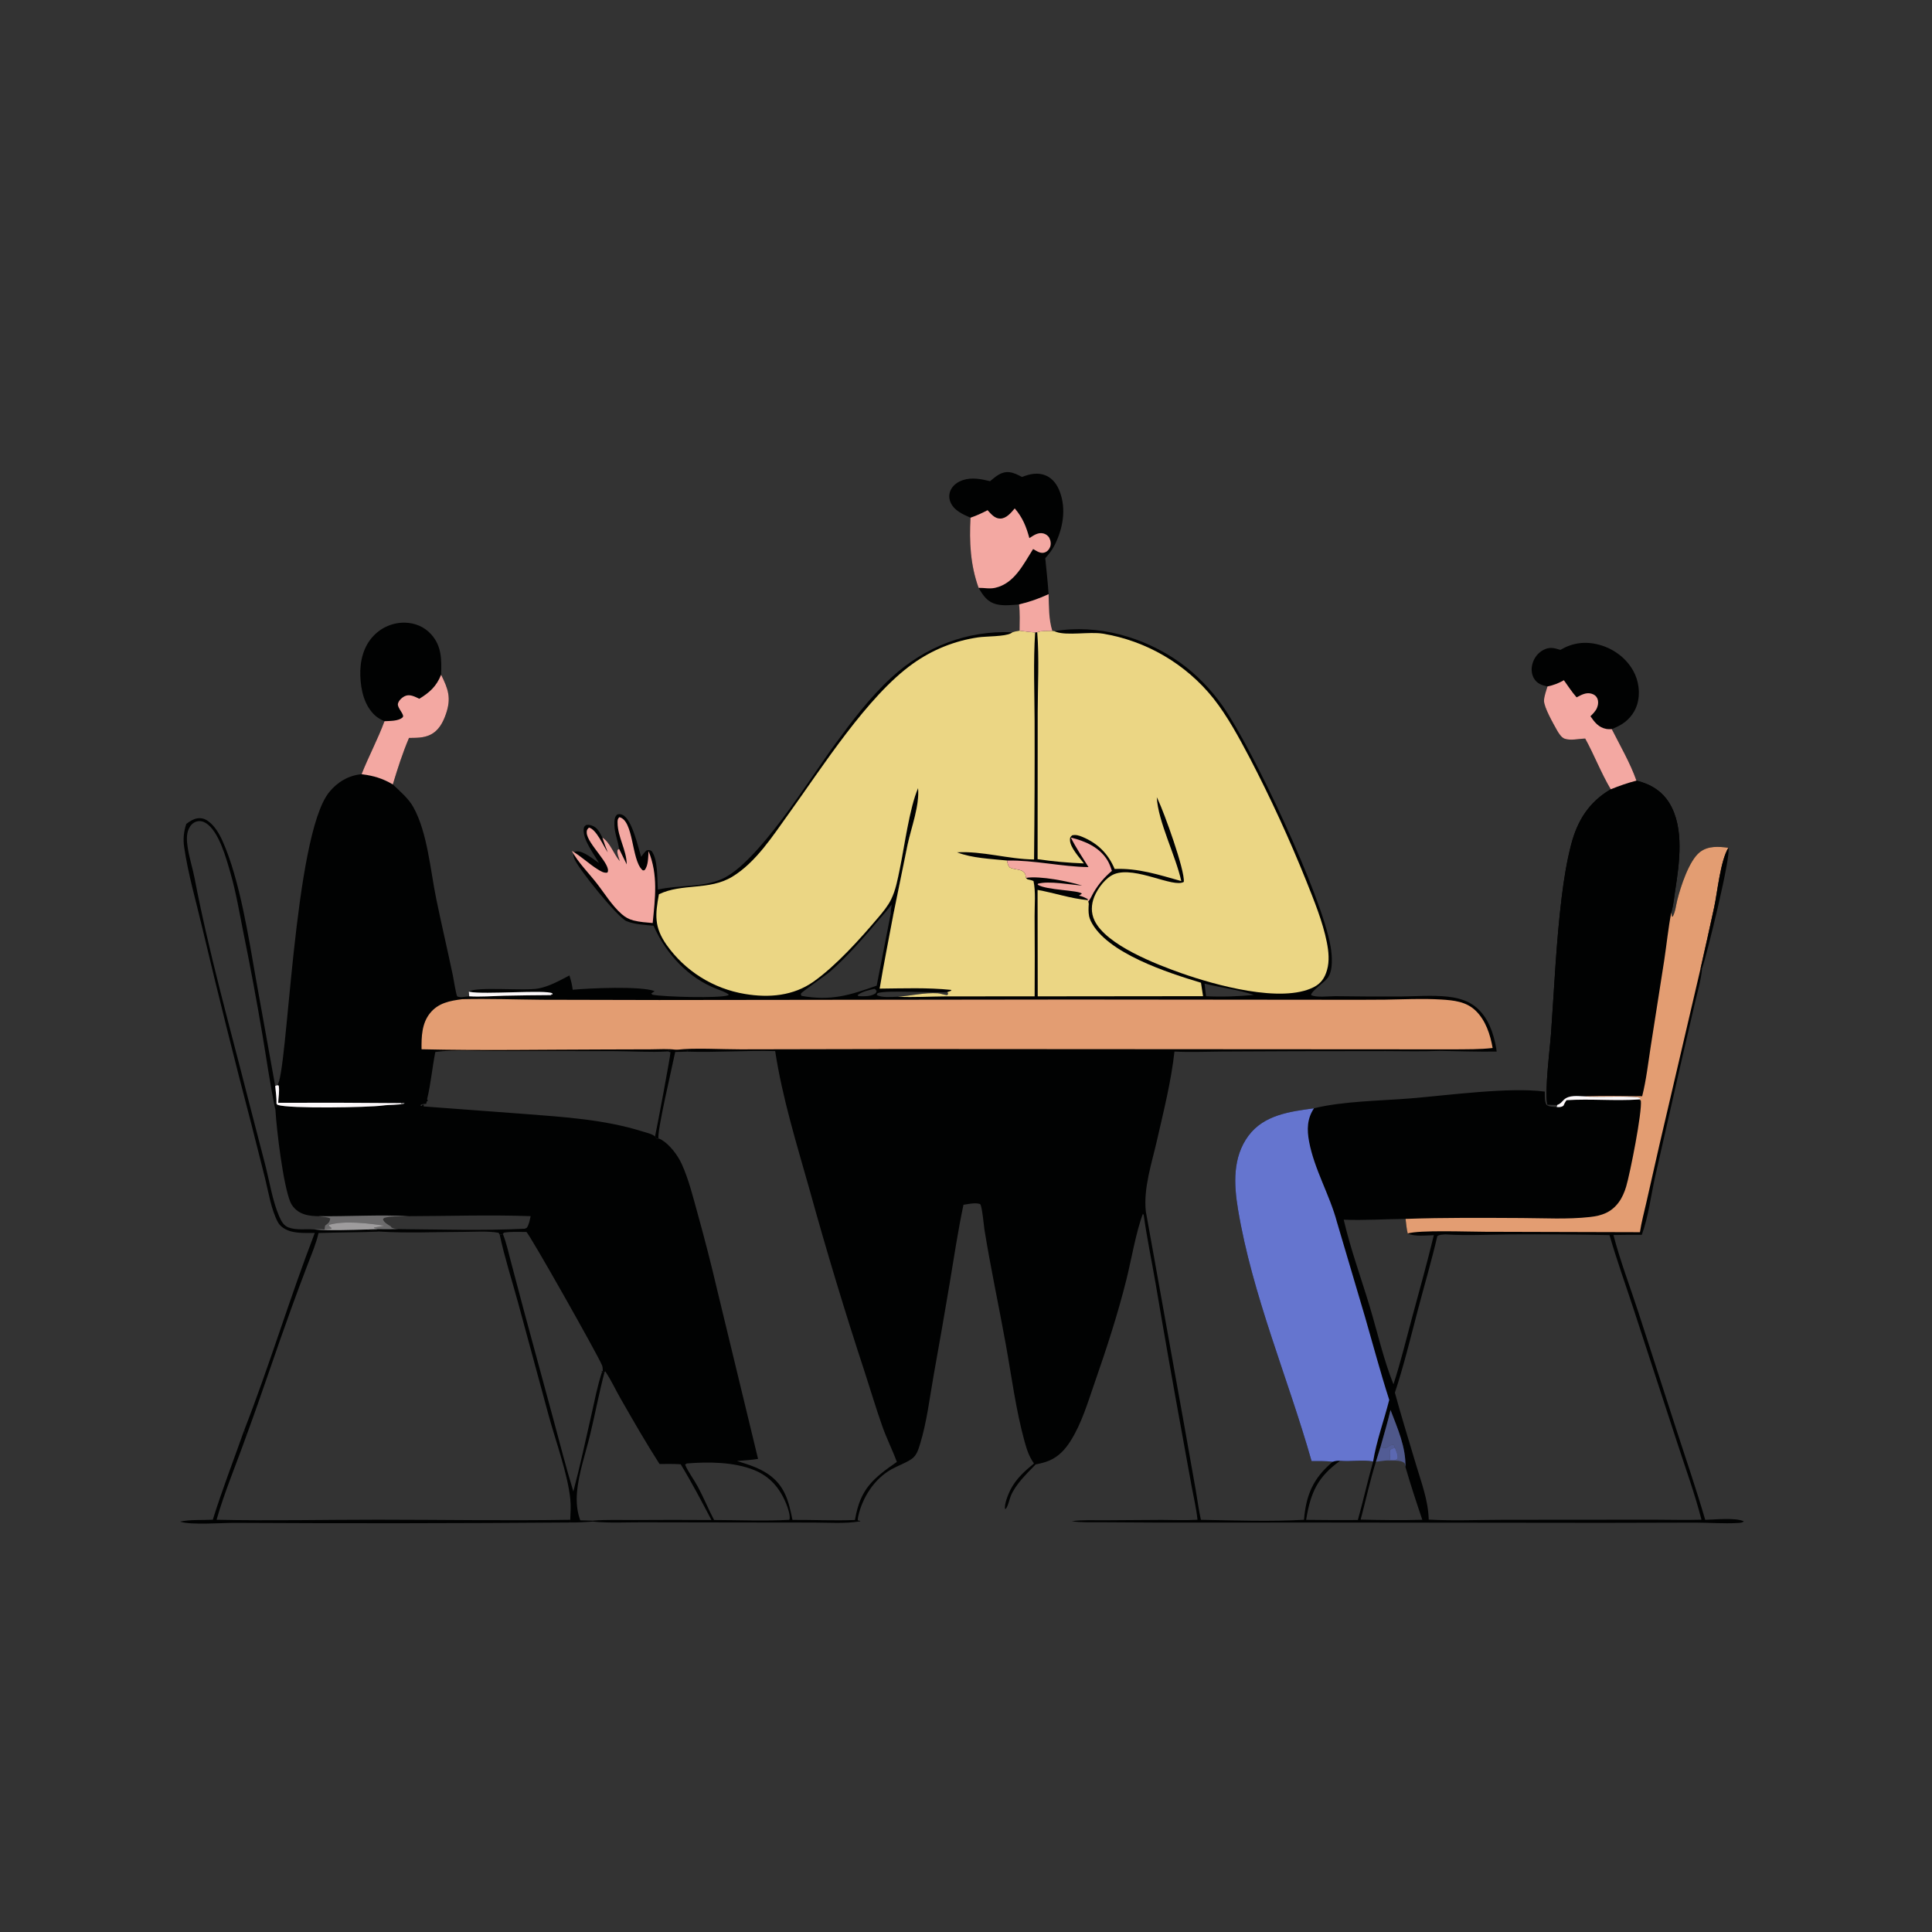 <?xml version="1.0" encoding="utf-8" ?>
<svg xmlns="http://www.w3.org/2000/svg" xmlns:xlink="http://www.w3.org/1999/xlink" width="1024" height="1024">
	<rect width="100%" height="100%" fill="#333333" stroke="none"/>
	<path fill="#010202" d="M558.86 334.548C581.736 330.649 606.323 337.625 625.114 350.944C633.973 357.223 641.94 365.446 648.156 374.342C664.029 397.06 700.651 474.509 705.241 501.7C706.037 506.417 706.679 514.106 703.825 518.152C702.058 520.656 695.25 525.014 694.879 527.386C697.489 528.876 704.627 527.976 707.736 527.996Q725.045 528.25 742.356 528.169C750.583 528.095 758.888 527.368 767.091 528.233C770.986 528.644 774.919 529.488 778.429 531.277C785.561 534.913 789.567 542.042 791.647 549.489C792.363 552.05 792.951 554.718 793.273 557.358C783.182 557.486 773.075 557.155 762.986 556.98C753.487 557.379 743.906 557.107 734.394 557.096L686.996 557.158L647.541 557.339C639.241 557.411 630.763 557.755 622.481 557.34C620.782 573.057 616.679 589.196 613.172 604.617C610.476 616.47 605.975 629.791 607.311 642.044L628.197 758.353L633.814 790.027C634.716 795.15 635.359 800.463 636.502 805.526C654.037 805.844 673.766 806.514 691.145 805.512C692.244 792.383 695.939 783.674 706.042 775.043C706.154 774.947 706.269 774.855 706.383 774.76C702.699 774.307 698.875 774.443 695.162 774.404C682.572 730.075 663.736 686.511 656.165 640.934C653.962 627.67 653.258 613.349 661.728 601.948C669.947 590.885 683.757 589.134 696.448 587.418C711.833 583.611 731.567 583.478 747.465 582.181C767.26 580.566 800.065 576.044 818.769 578.576C818.822 580.784 818.494 583.78 819.741 585.657C821.29 586.704 823.228 586.615 825.038 586.733L825.43 585.594L820.136 585.44C818.589 578.11 821.498 555.946 822.085 547.657C823.788 523.625 824.805 499.47 827.732 475.544C828.871 466.243 830.361 456.774 832.721 447.696C836.051 434.882 842.178 425.129 853.725 418.334C858.223 416.508 862.639 414.966 867.344 413.748C874.725 415.514 880.911 419.197 884.916 425.852C892.806 438.964 890.088 457.616 887.87 471.978C887.312 475.591 886.969 479.522 885.99 483.039C885.936 483.234 885.867 483.425 885.806 483.617L886.143 485.698L886.559 485.863C887.985 483.34 888.293 479.817 889.005 476.997C890.778 469.978 895.209 456.152 900.945 451.658C905.314 448.236 910.908 448.635 916.074 449.352C911.853 456.226 910.329 472.525 908.551 480.855Q905.013 497.164 901.311 513.436L902.129 513.284C901.595 519.592 899.639 526.013 898.206 532.194L890.436 565.694L877.171 624.078C874.99 633.922 873.655 645.033 870.185 654.473C865.181 654.503 860.16 654.443 855.159 654.589C858.794 668.546 863.991 682.007 868.443 695.714L888.399 757.383C893.627 773.404 899.073 789.351 903.797 805.53C909.073 805.442 919.635 804.235 924.241 806.312C923.536 807.163 922.03 807.158 920.957 807.221C913.554 807.651 905.76 807.013 898.309 807.011L849.959 807.133L704.431 806.979L611.165 806.982L583.425 806.824C578.431 806.774 572.994 807.058 568.077 806.26C573.741 805.476 579.772 805.822 585.498 805.77L615.674 805.575C621.997 805.578 628.396 805.898 634.704 805.492C634.089 799.636 632.721 793.825 631.631 788.039L626.89 761.937Q619.43 721.263 612.527 680.491C610.431 668.322 607.866 656.127 606.181 643.899L605.757 643.359C602.186 652.611 599.551 668.052 597.049 678.078C592.411 696.665 586.485 714.799 580.187 732.879C576.57 743.26 573.328 754.42 567.409 763.757C564.572 768.232 561.088 772.047 556.11 774.156C553.834 775.12 551.341 775.699 548.921 776.178C544.184 781.138 538.537 786.376 535.768 792.775C535.12 794.272 534.077 799.298 532.755 799.908C532.041 797.572 534.485 791.682 535.632 789.466C538.598 783.734 543.11 779.686 548.034 775.666C545.464 772.078 544.249 768.387 543.086 764.183C538.405 747.26 536.173 729.544 533.043 712.272C529.384 692.077 525.059 672.02 521.783 651.754C521.475 649.85 520.541 639.229 519.511 638.239C519.32 638.056 518.011 637.853 517.965 637.848C515.707 637.613 512.907 638.195 510.659 638.55C507.731 652.38 505.645 666.39 503.322 680.333Q499.258 704.542 494.894 728.699C492.738 740.815 491.251 753.683 487.637 765.438C486.697 768.496 485.787 771.568 482.994 773.415C479.76 775.553 476.018 776.809 472.633 778.674C463.511 783.696 457.046 793.683 454.86 803.755C454.709 804.45 454.663 805.112 454.622 805.819L455.946 806.107L455.89 806.334C447.979 807.666 439.159 806.993 431.139 806.987L390.089 806.941L340.243 806.857C331.71 806.823 322.684 807.342 314.209 806.463L314.059 805.992C321.239 805.351 328.73 805.685 335.95 805.643Q356.516 805.499 377.081 805.641C371.875 795.732 366.595 785.657 360.781 776.095C357.068 775.833 353.287 775.953 349.563 775.944C342.287 764.632 335.584 752.885 328.892 741.218C326.164 736.462 323.872 731.383 320.802 726.841L320.392 727.337L319.095 727.107L318.76 726.752L319.504 726.728C319.49 726.489 319.466 726.251 319.463 726.013C319.451 725.047 319.404 724.448 319.037 723.532C316.928 718.261 280.456 653.616 278.983 652.967C275.095 652.986 270.882 652.679 267.057 653.351L266.537 654.016L266.049 654.457L265.239 654.264L264.847 654.409L264.258 653.393C258.391 652.364 251.702 652.895 245.744 652.913C231.013 652.956 215.989 653.658 201.303 652.761C199.083 652.068 196.692 652.753 194.631 651.664L200.266 651.479C203.851 651.508 207.44 651.577 211.023 651.448C233.336 651.614 255.831 652.353 278.121 651.253L279.238 650.732C280.465 648.88 280.762 646.724 281.238 644.586C259.796 643.817 238.098 644.546 216.628 644.595C200.763 643.69 184.622 644.84 168.717 644.6C164.455 644.491 160.197 644.087 156.87 641.137C155.586 639.999 154.552 638.663 153.885 637.077C150.102 628.083 146.61 598.992 146.007 588.531L146.551 584.991L147.151 585.619C153.346 587.719 195.192 586.99 202.747 585.964C206.659 585.433 210.662 585.792 214.505 584.872L214.089 584.747L213.275 585.189L214.179 584.759L213.179 584.684L213.015 585.234L212.683 584.667Q180.069 584.364 147.454 584.498C147.572 581.542 148.24 578.29 147.729 575.377L146.922 575.179C152.508 570.6 155.538 442.935 174.548 419.767C178.913 414.448 184.758 410.996 191.647 410.338C197.918 411.115 202.765 412.538 208.205 415.756C212.06 419.49 216.514 423.121 219.135 427.884C226.619 441.48 228.105 461.335 231.23 476.488C234.026 490.048 237.203 503.529 240.037 517.082C240.34 518.529 241.765 527.383 242.303 528.019C242.647 528.426 244.024 528.521 244.535 528.546L248.695 528.059C254.77 528.452 261.078 527.914 267.177 527.756Q279.707 527.484 292.24 527.422L291.878 526.959L292.787 527.146L292.767 526.495C289.471 524.454 256.431 527.268 248.905 525.681C248.769 525.653 248.635 525.619 248.5 525.588C252.252 522.735 277.994 525.336 285.419 523.903C291.272 522.774 296.574 519.738 301.806 517.017C302.633 519.576 303.219 521.902 303.54 524.586C312.476 523.744 339.661 522.532 346.95 525.307L345.156 526.624L345.869 527.232C351.569 528.374 381.502 529.246 386.093 527.498L386.123 527.005C384.169 525.674 382.032 524.982 379.848 524.137C364.627 518.248 352.907 505.374 346.389 490.652C341.74 490.186 336.465 489.99 332.081 488.236C327.507 486.406 306.105 460.061 304.295 454.878C303.825 453.531 303.813 452.911 304.366 451.62C304.949 451.38 305.035 451.303 305.741 451.24C309.17 450.934 314.69 455.524 317.471 457.446C314.82 452.596 308.757 445.071 309.384 439.258C309.507 438.12 309.834 437.984 310.649 437.274C311.677 437.107 312.41 437.17 313.398 437.461C316.601 438.404 317.836 441.161 319.267 443.936C323.322 446.38 325.291 452.74 328.481 456.385C328.022 454.717 326.805 452.006 327.368 450.403L328.138 449.93C327.379 444.917 325.327 440.766 325.656 435.486C325.753 433.921 325.948 432.757 327.192 431.681C328.288 431.426 328.989 431.445 330.029 431.944C335.085 434.368 338.196 449.106 339.843 454.131C340.707 452.891 341.536 451.82 342.623 450.767C344.029 450.422 344.025 450.402 345.328 451.024C348.801 455.471 348.285 465.963 348.677 471.498C359.58 469 372.17 470.438 382.453 465.974C401.531 457.691 428.847 413.225 442.344 394.775C451.563 382.173 461.132 369.466 472.696 358.888C490.318 342.77 512.578 334.018 536.612 335.136C537.821 334.66 539.132 334.498 540.405 334.267C543.148 334.629 545.885 335.031 548.647 335.209L549.747 335.078C552.274 334.208 555.099 334.413 557.749 334.371L558.86 334.548ZM738.561 733.707C742.32 722.227 745.177 710.413 748.319 698.75C752.269 684.086 756.404 669.43 759.963 654.668C755.93 654.769 749.829 655.533 746.129 653.794C745.487 651.3 745.302 648.601 744.979 646.04C734.085 646.131 723.072 646.902 712.191 646.457C715.765 661.902 721.422 677.348 725.999 692.555C730.1 706.182 733.277 720.497 738.561 733.707ZM472.1 484.306L473.439 484.937L481.015 447.794C482.991 438.539 487.42 427.132 486.603 417.726C482.062 428.095 479.375 448.653 476.901 460.561C475.771 465.997 474.785 471.659 472.317 476.677C470.545 480.28 467.994 483.314 465.426 486.368L466.127 487.126C457.901 496.857 449.559 506.548 439.965 514.979C437.928 516.77 424.957 525.734 424.616 526.519C424.329 527.176 424.481 527.072 424.789 527.827C440.358 530.624 450.3 527.53 464.666 522.415L472.1 484.306ZM692.273 805.548Q705.986 805.729 719.699 805.639C722.562 795.338 724.877 784.881 727.794 774.599C721.846 773.555 716.168 774.792 710.287 774.247C698.437 782.757 694.718 790.916 692.342 805.124L692.273 805.548ZM739.321 738.145C742.74 750.82 746.716 763.419 750.441 776.012C753.315 785.73 757.001 795.17 757.248 805.413C770.305 806.146 783.584 805.537 796.67 805.52L876.75 805.46C885.094 805.491 893.481 805.703 901.82 805.476C898.335 791.874 893.433 778.438 889.086 765.079L865.786 693.689C861.53 680.711 856.86 667.748 853.074 654.633Q826.746 654.103 800.413 654.264C789.002 654.349 777.332 655.001 765.958 654.253C764.522 654.417 762.978 654.305 761.804 655.166C758.808 668.166 755.035 680.875 751.64 693.764C747.725 708.623 744.141 723.542 739.321 738.145ZM737.001 747.328C735.463 753.911 733.501 760.426 731.69 766.94L729.254 774.767C726.125 784.864 723.877 795.206 721.169 805.419C732.026 805.682 742.988 805.832 753.844 805.517C750.703 796.212 747.642 786.93 744.909 777.493C745.203 767.08 740.687 756.906 737.001 747.328ZM410.863 557.098C395.301 556.675 379.705 557.886 364.16 557.386L364.75 556.845C364.338 556.494 360.306 556.625 359.34 556.493L358.869 556.425L358.607 556.437L354.328 556.826L354.036 557.279C344.566 557.833 334.614 557.131 325.099 557.112L262.467 557.065C252.127 557.065 240.922 556.174 230.729 557.566C229.092 565.81 228.364 574.383 226.39 582.512L226.747 583.609L226.16 583.765L225.91 585.028C224.751 585.161 223.589 585.013 222.742 585.843L223.6 586.205L223.793 585.555L224.565 585.461L224.566 586.439L277.988 590.414C298.906 592.049 320.205 593.333 340.361 599.643C342.435 600.292 345.502 600.929 347.187 602.317L347.97 603.505C348.861 603.588 348.519 603.697 349.043 603.43C349.673 603.622 349.838 603.642 350.487 604.022C355.012 606.674 359.273 612.357 361.409 617.117C365.059 625.251 367.228 634.088 369.601 642.66Q375.41 663.474 380.324 684.518L401.782 773.238C398.092 773.853 394.317 774.056 390.59 774.36C396.29 776.122 401.936 777.819 406.941 781.182C415.94 787.23 418.058 795.685 420.025 805.576C431.032 805.51 442.17 806.071 453.156 805.625C453.186 805.434 453.213 805.243 453.247 805.053C456.055 789.174 462.637 783.674 475.352 774.858C473.003 768.471 469.916 762.384 467.64 755.934C464.273 746.394 461.384 736.656 458.253 727.032Q442.563 679.3 429.174 630.872C422.367 606.727 414.632 581.916 410.863 557.098ZM639.222 528.012C647.585 528.457 656.324 528.126 664.659 527.319C656.094 524.514 647.168 523.508 638.444 521.349L639.222 528.012ZM475.878 528.303C482.834 527.771 490.026 526.031 497.006 526.454C498.719 526.557 500.26 527.309 502.012 527.444L502.533 526.794L502.147 525.819C494.301 526.417 469.553 524.629 465.137 526.393L464.655 527.324C467.235 528.971 472.842 528.344 475.878 528.303ZM378.483 805.631C391.692 805.662 405.198 806.254 418.371 805.533C419.176 803.609 417.465 798.896 416.67 796.936C413.356 788.764 408.081 782.54 399.784 779.189C388.936 774.809 375.489 774.741 363.998 775.671L363.112 776.301C364.827 780.312 367.82 784.17 369.921 788.09C372.998 793.834 375.45 799.877 378.483 805.631ZM577.075 479.032C576.903 481.267 576.83 483.252 577.214 485.467C577.668 484.9 577.85 484.504 577.983 483.762C578.306 481.96 578.089 480.561 577.075 479.032ZM455.386 528.004C458.299 528.051 461.72 528.257 464.158 526.405L464.621 525.351C464.21 524.658 464.226 524.476 463.481 524.097C460.62 524.75 456.812 525.555 454.513 527.43C455.086 528.034 454.765 527.899 455.386 528.004Z"/>
	<path fill="#010202" fill-opacity="0.984" d="M486.603 417.726C487.42 427.132 482.991 438.539 481.015 447.794L473.439 484.937L472.1 484.306C472.137 482.611 472.32 481.081 472.638 479.417Q469.497 483.368 466.127 487.126L465.426 486.368C467.994 483.314 470.545 480.28 472.317 476.677C474.785 471.659 475.771 465.997 476.901 460.561C479.375 448.653 482.062 428.095 486.603 417.726Z"/>
	<path fill="#010202" fill-opacity="0.976" d="M577.075 479.032C578.089 480.561 578.306 481.96 577.983 483.762C577.85 484.504 577.668 484.9 577.214 485.467C576.83 483.252 576.903 481.267 577.075 479.032Z"/>
	<path fill="#EBD684" d="M540.405 334.267C543.148 334.629 545.885 335.031 548.647 335.209C547.632 350.958 548.31 366.524 548.36 382.278Q548.473 418.907 548.07 455.534C534.357 455.395 520.915 451.005 507.283 451.747C515.267 454.892 525.249 455.189 533.769 456.098C534.034 457.589 534.135 458.656 535.238 459.794C537.788 461.162 542.36 460.356 543.445 463.494C543.596 463.934 543.721 464.82 543.798 465.301C544.509 466.055 544.292 466.01 545.427 466.237C546.262 466.404 546.991 466.63 547.778 466.963C549.025 472.664 548.315 479.799 548.362 485.701Q548.515 506.893 548.383 528.085L501.501 528.108C492.947 528.164 484.437 528.673 475.878 528.303C482.834 527.771 490.026 526.031 497.006 526.454C498.719 526.557 500.26 527.309 502.012 527.444L502.533 526.794L502.147 525.819C502.851 525.628 503.547 525.309 504.227 525.045L504.039 524.657C491.496 523.36 478.818 523.872 466.23 523.991C468.389 510.944 471.025 497.941 473.439 484.937L481.015 447.794C482.991 438.539 487.42 427.132 486.603 417.726C482.062 428.095 479.375 448.653 476.901 460.561C475.771 465.997 474.785 471.659 472.317 476.677C470.545 480.28 467.994 483.314 465.426 486.368C455.912 497.607 443.256 511.717 431.265 520.233C420.478 527.893 407.557 528.966 394.79 526.813Q393.24 526.556 391.705 526.222Q390.17 525.889 388.653 525.48Q387.137 525.071 385.642 524.587Q384.147 524.104 382.678 523.548Q381.209 522.991 379.77 522.363Q378.33 521.734 376.923 521.036Q375.516 520.337 374.145 519.57Q372.774 518.802 371.443 517.968Q370.112 517.134 368.824 516.235Q367.535 515.337 366.293 514.375Q365.051 513.414 363.857 512.392Q362.664 511.371 361.522 510.292Q360.381 509.213 359.294 508.078Q358.207 506.944 357.177 505.758Q356.148 504.571 355.178 503.335Q354.208 502.099 353.301 500.817C346.635 491.296 347.266 484.802 349.236 473.976C361.558 468.028 375.825 472.084 388.044 464.725C400.668 457.122 409.727 442.824 418.195 431.087C435.591 406.975 459.716 368.905 483.8 351.796Q485.72 350.418 487.718 349.157Q489.717 347.896 491.788 346.757Q493.858 345.618 495.993 344.605Q498.129 343.592 500.32 342.709Q502.512 341.826 504.753 341.075Q506.994 340.325 509.276 339.71Q511.558 339.096 513.872 338.619Q516.187 338.142 518.526 337.804C522.586 337.215 532.778 337.42 535.835 335.63C536.1 335.475 536.353 335.301 536.612 335.136C537.821 334.66 539.132 334.498 540.405 334.267Z"/>
	<path fill="#EBD684" d="M549.747 335.078C552.274 334.208 555.099 334.413 557.749 334.371L558.86 334.548C559.16 334.669 559.457 334.8 559.762 334.91C565.601 337.018 577.284 334.725 584.5 335.841Q586.644 336.195 588.77 336.646Q590.896 337.098 592.999 337.647Q595.102 338.195 597.177 338.839Q599.253 339.483 601.297 340.222Q603.341 340.96 605.349 341.792Q607.357 342.623 609.325 343.545Q611.293 344.468 613.216 345.479Q615.14 346.491 617.015 347.589Q618.89 348.687 620.713 349.87Q622.536 351.054 624.303 352.319Q626.07 353.584 627.777 354.929Q629.484 356.274 631.128 357.696Q632.772 359.117 634.349 360.613Q635.926 362.108 637.433 363.674Q638.939 365.24 640.373 366.873Q641.807 368.507 643.164 370.204C650.722 379.799 656.726 391.028 662.422 401.801Q679.008 433.669 692.382 467.012C696.509 477.407 701.072 488.473 703.249 499.463C704.198 504.254 704.727 509.411 703.341 514.166C702.124 518.344 700.21 521.228 696.274 523.227C679.177 531.915 643.929 522.082 626.241 515.843C612.774 511.092 586.308 500.887 580.112 487.889C578.174 483.825 578.332 479.425 579.993 475.293C581.785 470.835 586.14 464.991 590.751 463.242C601.858 459.032 621.889 470.762 627.44 467.419C628.077 461.22 616.965 430.561 613.766 423.903L613.363 423.047L613.115 422.535C613.807 435.553 623.107 453.399 626.101 466.987C614.382 463.708 603.126 460.015 590.779 460.574C587.363 452.454 581.835 446.966 573.666 443.565C571.834 442.803 570.228 442.316 568.264 442.734C567.237 443.718 567.065 443.869 567.123 445.4C567.267 449.252 572.17 454.567 574.497 457.628Q562.161 457.17 549.947 455.386L550 377.475C550.022 363.46 550.854 349.049 549.747 335.078Z"/>
	<path fill="#010202" d="M867.344 413.748C874.725 415.514 880.911 419.197 884.916 425.852C892.806 438.964 890.088 457.616 887.87 471.978C887.312 475.591 886.969 479.522 885.99 483.039C885.936 483.234 885.867 483.425 885.806 483.617C884.186 492.064 883.355 500.492 882.074 508.978L874.962 554.359C873.582 563.108 872.569 572.449 870.384 581.021C860.225 581.02 849.943 580.693 839.8 581.073C836.266 580.975 831.658 580.234 828.847 582.929C827.521 584.2 827.264 584.928 825.43 585.594L820.136 585.44C818.589 578.11 821.498 555.946 822.085 547.657C823.788 523.625 824.805 499.47 827.732 475.544C828.871 466.243 830.361 456.774 832.721 447.696C836.051 434.882 842.178 425.129 853.725 418.334C858.223 416.508 862.639 414.966 867.344 413.748Z"/>
	<path fill="#6575CF" d="M695.162 774.404C682.572 730.075 663.736 686.511 656.165 640.934C653.962 627.67 653.258 613.349 661.728 601.948C669.947 590.885 683.757 589.134 696.448 587.418C692.752 592.889 692.662 598.789 693.852 605.081C696.67 619.991 704.793 633.297 708.658 647.882L723.545 698.19C727.778 712.825 731.649 727.455 736.323 741.962C733.614 752.694 729.557 763.712 727.794 774.599C721.846 773.555 716.168 774.792 710.287 774.247C708.765 774.191 707.83 774.291 706.383 774.76C702.699 774.307 698.875 774.443 695.162 774.404Z"/>
	<path fill="#E39D72" d="M885.806 483.617L886.143 485.698L886.559 485.863C887.985 483.34 888.293 479.817 889.005 476.997C890.778 469.978 895.209 456.152 900.945 451.658C905.314 448.236 910.908 448.635 916.074 449.352C911.853 456.226 910.329 472.525 908.551 480.855Q905.013 497.164 901.311 513.436L879.578 606.571L872.59 637.381C871.434 642.565 869.976 647.842 869.195 653.09L786.845 652.861C778.464 652.861 752.038 651.825 746.129 653.794C745.487 651.3 745.302 648.601 744.979 646.04C765.49 645.298 786.106 645.486 806.629 645.581C818.52 645.636 830.85 646.358 842.673 645.043C848.942 644.346 853.858 642.668 857.829 637.426C859.743 634.898 860.999 631.911 861.904 628.888C863.92 622.157 870.518 589.128 869.664 583.224L868.596 582.743C869.045 582.622 869.38 582.365 869.771 582.12C867.239 580.461 845.362 581.826 839.8 581.073C849.943 580.693 860.225 581.02 870.384 581.021C872.569 572.449 873.582 563.108 874.962 554.359L882.074 508.978C883.355 500.492 884.186 492.064 885.806 483.617Z"/>
	<path fill="#EBD684" d="M549.935 471.673C558.79 473.229 567.499 476.263 576.457 477.075L576.833 477.771L577.075 479.032C576.903 481.267 576.83 483.252 577.214 485.467C577.438 486.394 577.725 487.326 578.145 488.184C586.466 505.213 619.165 515.622 636.541 520.872L637.643 527.992L550.016 528.087L549.935 471.673Z"/>
	<path fill="#F3A8A2" d="M332.176 458.142C332.105 450.529 327.385 443.748 327.324 436.024C327.314 434.733 327.316 434.07 328.26 433.124C335.894 434.787 334.644 455.415 340.275 460.94C340.844 461.499 340.709 461.32 341.571 461.25C343.688 458.9 343.51 454.146 343.752 451.124C348.915 463.84 347.224 476.01 345.938 489.227C342.583 488.926 339.014 488.716 335.751 487.86C333.321 487.222 331.458 486.195 329.572 484.55C324.338 479.985 320.533 473.611 316.28 468.168C311.837 462.482 306.573 457.315 303.047 450.98C307.982 453.748 311.981 457.787 316.766 460.747C318.271 461.679 320.1 462.891 321.943 462.472C324.465 458.59 311.131 447.172 310.969 441.335C310.928 439.854 311.203 439.647 312.15 438.64C316.105 439.525 319.811 448.413 322.139 451.779C321.093 449.181 320.102 446.612 319.267 443.936C323.322 446.38 325.291 452.74 328.481 456.385C328.022 454.717 326.805 452.006 327.368 450.403L328.138 449.93L332.176 458.142Z"/>
	<path fill="#F3A8A2" d="M567.572 443.914C575.062 445.757 582.537 448.941 586.821 455.735C587.972 457.562 588.672 459.543 589.329 461.585C585.289 465.005 582.326 468.49 579.621 473.057C578.7 474.613 578.052 476.442 576.833 477.771L576.457 477.075L576.538 476.527C575.282 475.903 574.037 475.236 572.675 474.875C572.412 474.805 572.147 474.743 571.884 474.677C572.393 474.421 572.953 473.979 573.43 473.658C571.761 471.765 554.671 471.881 549.991 468.907L550.116 468.391C555.943 466.752 567.249 468.923 573.574 469.365C566.218 467.116 551.285 464.102 543.798 465.301C543.721 464.82 543.596 463.934 543.445 463.494C542.36 460.356 537.788 461.162 535.238 459.794C534.135 458.656 534.034 457.589 533.769 456.098C548.336 455.854 562.459 459.373 576.925 459.579C573.758 454.465 570.24 449.295 567.572 443.914Z"/>
	<path fill="#FEFAFC" d="M825.43 585.594C827.264 584.928 827.521 584.2 828.847 582.929C831.658 580.234 836.266 580.975 839.8 581.073C845.362 581.826 867.239 580.461 869.771 582.12C869.38 582.365 869.045 582.622 868.596 582.743C855.852 583.639 843.012 582.282 830.324 583.13C829.574 584.051 829.147 585.01 828.639 586.076C827.496 586.861 826.388 586.918 825.038 586.733L825.43 585.594Z"/>
	<path fill="#E39D72" d="M244.969 529.593C259.126 529.256 273.273 529.771 287.429 529.898L349.359 530.037L568.692 529.775L703.463 529.903Q718.785 529.98 734.107 529.848C744.028 529.686 754.009 529.163 763.922 529.774C770.565 530.184 777.188 530.846 782.197 535.741C787.494 540.92 789.862 548.346 791.135 555.457C784.413 556.25 777.618 556.105 770.858 556.186L475.352 556.013L392.426 556.176C383.88 556.214 366.533 555.259 358.869 556.425L358.607 556.437C354.249 555.765 349.306 556.16 344.876 556.17L319.71 556.243C287.645 556.303 255.478 556.886 223.428 556.133C223.356 549.465 223.526 542.46 227.932 536.99C232.319 531.543 238.46 530.453 244.969 529.593Z"/>
	<path fill="#6575CF" fill-opacity="0.557" d="M737.001 747.328C740.687 756.906 745.203 767.08 744.909 777.493L744.545 775.656C742.686 773.441 737.19 774.4 734.313 774.133L736.524 773.823C738.098 773.933 739.42 774.191 740.707 773.237C741.123 771.414 740.023 769.214 739.433 767.485L738.732 765.831C737.093 765.509 736.215 766.744 734.74 767.381C733.762 767.803 732.626 767.252 731.69 766.94C733.501 760.426 735.463 753.911 737.001 747.328Z"/>
	<path fill="#010202" fill-opacity="0.976" d="M358.607 556.437L358.869 556.425L359.34 556.493C360.306 556.625 364.338 556.494 364.75 556.845L364.16 557.386C362.067 557.438 359.962 557.541 357.87 557.528C356.658 563.824 347.955 600.573 349.043 603.43C348.519 603.697 348.861 603.588 347.97 603.505L347.187 602.317C348.078 598.463 355.565 558.61 355.367 557.706L354.036 557.279L354.328 556.826L358.607 556.437Z"/>
	<path fill="#6575CF" fill-opacity="0.627" d="M731.69 766.94C732.626 767.252 733.762 767.803 734.74 767.381C736.215 766.744 737.093 765.509 738.732 765.831L739.433 767.485C737.972 767.694 737.787 767.64 736.739 768.647C736.545 770.048 736.649 771.082 736.789 772.479C736.868 773.256 736.853 772.977 736.524 773.823L734.313 774.133C732.624 774.324 730.932 774.496 729.254 774.767L731.69 766.94Z"/>
	<path fill="#6575CF" fill-opacity="0.808" d="M736.524 773.823C736.853 772.977 736.868 773.256 736.789 772.479C736.649 771.082 736.545 770.048 736.739 768.647C737.787 767.64 737.972 767.694 739.433 767.485C740.023 769.214 741.123 771.414 740.707 773.237C739.42 774.191 738.098 773.933 736.524 773.823Z"/>
	<path fill="#010202" d="M524.744 255.044C527.787 252.557 530.665 249.834 534.91 250.265C537.305 250.508 539.571 251.688 541.663 252.802C545.883 251.2 550.111 250.185 554.467 252.098C558.174 253.726 560.479 257.169 561.82 260.87C565.175 270.129 563.34 280.092 559.08 288.722C557.766 291.385 555.977 293.637 554.013 295.851C554.642 302.205 555.359 308.564 555.771 314.936C550.704 317.279 545.57 319.086 540.132 320.359C536.325 320.668 531.921 321.208 528.191 320.278C523.277 319.053 521.08 315.671 518.678 311.581C514.288 299.389 513.704 287.163 514.385 274.388C510.233 272.583 505.459 270.504 503.688 265.952C502.922 263.981 502.937 261.892 503.786 259.95C505.003 257.167 507.615 255.361 510.432 254.443C515.127 252.912 520.09 253.879 524.744 255.044Z"/>
	<path fill="#F3A8A2" d="M523.437 270.416C525.225 272.368 527.179 274.842 530.088 274.856C533.379 274.872 535.907 271.754 537.825 269.456C542.033 274.326 543.916 279.099 545.591 285.215C547.869 283.745 550.192 282.015 553.062 282.746C554.314 283.065 555.579 283.965 556.172 285.139C556.933 286.642 557.202 288.557 556.474 290.136C555.914 291.351 555.159 292.267 553.879 292.761C551.561 293.657 549.524 292.084 547.568 291.001C542.381 299.14 537.643 309.293 527.42 311.567C524.409 312.237 521.666 311.513 518.678 311.581C514.288 299.389 513.704 287.163 514.385 274.388C517.573 273.316 520.455 271.967 523.437 270.416Z"/>
	<path fill="#010202" d="M203.781 382.26C201.968 381.458 200.323 380.602 198.845 379.256C193.077 374.004 191.263 365.833 190.981 358.339C190.688 350.568 192.545 342.562 198.136 336.843Q198.534 336.43 198.953 336.039Q199.372 335.647 199.81 335.277Q200.249 334.908 200.706 334.561Q201.162 334.214 201.636 333.892Q202.11 333.569 202.6 333.271Q203.09 332.973 203.595 332.7Q204.099 332.428 204.617 332.182Q205.135 331.935 205.665 331.716Q206.195 331.497 206.735 331.305Q207.276 331.113 207.825 330.949Q208.375 330.785 208.932 330.65Q209.489 330.515 210.053 330.408Q210.616 330.301 211.184 330.224Q211.753 330.146 212.324 330.098Q212.895 330.049 213.469 330.03Q214.042 330.011 214.615 330.022C219.912 330.142 224.834 332.165 228.427 336.099C234.174 342.391 234.083 349.661 233.796 357.601C237.607 365.309 239.252 369.996 236.365 378.389C234.814 382.899 232.534 387.274 228.059 389.447C224.453 391.198 220.69 391.047 216.781 391.126C213.315 399.258 210.77 407.315 208.205 415.756C202.765 412.538 197.918 411.115 191.647 410.338C195.383 400.867 200.272 391.789 203.781 382.26Z"/>
	<path fill="#F3A8A2" d="M233.796 357.601C237.607 365.309 239.252 369.996 236.365 378.389C234.814 382.899 232.534 387.274 228.059 389.447C224.453 391.198 220.69 391.047 216.781 391.126C213.315 399.258 210.77 407.315 208.205 415.756C202.765 412.538 197.918 411.115 191.647 410.338C195.383 400.867 200.272 391.789 203.781 382.26C206.646 382.075 211.102 382.281 213.352 380.26C214.822 378.94 210.432 375.289 210.913 373.009C211.283 371.258 213.147 369.587 214.751 368.885C217.29 367.775 219.976 369.305 222.258 370.363C227.782 366.961 231.349 363.754 233.796 357.601Z"/>
	<path fill="#010202" d="M827.029 344.449C833.505 340.678 840.154 339.786 847.405 341.685C854.971 343.666 861.71 348.556 865.582 355.413C868.624 360.798 869.535 367.606 867.678 373.543C866.137 378.471 862.488 382.514 857.898 384.809Q856.121 385.697 854.286 386.456C858.757 395.309 864.049 404.4 867.344 413.748C862.639 414.966 858.223 416.508 853.725 418.334C848.587 409.67 845.026 400.266 840.193 391.46C836.878 391.538 832.371 392.658 829.235 391.51C827.484 390.87 825.985 388.402 825.131 386.866C823.323 383.615 818.334 374.897 818.356 371.435C818.371 369.049 819.518 366.153 820.173 363.847C817.204 363.175 814.678 362.371 813.053 359.597C811.653 357.209 811.509 354.366 812.256 351.737C813.123 348.688 815.078 346.097 817.871 344.573C821.171 342.771 823.621 343.373 827.029 344.449Z"/>
	<path fill="#F3A8A2" d="M820.173 363.847C823.337 363.193 826.092 362.137 828.893 360.536C831.069 363.555 833.16 366.837 835.634 369.611C838.09 368.321 840.751 366.785 843.628 367.697C844.886 368.097 845.91 368.772 846.519 369.983C847.325 371.587 847.106 373.652 846.416 375.255C845.691 376.94 844.256 378.356 842.971 379.63C845.16 382.825 847.351 385.613 851.366 386.344C852.341 386.522 853.3 386.485 854.286 386.456C858.757 395.309 864.049 404.4 867.344 413.748C862.639 414.966 858.223 416.508 853.725 418.334C848.587 409.67 845.026 400.266 840.193 391.46C836.878 391.538 832.371 392.658 829.235 391.51C827.484 390.87 825.985 388.402 825.131 386.866C823.323 383.615 818.334 374.897 818.356 371.435C818.371 369.049 819.518 366.153 820.173 363.847Z"/>
	<path fill="#010202" fill-opacity="0.98" d="M98.745 436.682C100.482 435.384 102.317 434.135 104.499 433.762C106.615 433.4 108.54 433.94 110.27 435.183C113.777 437.701 116.239 441.904 117.977 445.799C127.071 466.178 131.823 497.107 135.685 519.084L145.868 575.619C146.148 578.685 146.643 581.923 146.551 584.991L146.007 588.531C143.23 575.368 141.383 561.966 139.131 548.699Q134.527 521.343 128.982 494.163C126.905 483.776 125.108 472.973 122.169 462.798C119.98 455.218 116.041 440.438 109.039 436.197C107.515 435.274 105.76 434.913 104.03 435.47C102.145 436.078 100.844 437.554 100.046 439.323C98.693 442.32 98.993 445.842 99.459 449.009C100.289 454.649 102.099 460.044 103.17 465.633C110.675 504.779 121.512 543.039 131.316 581.646L140.913 618.673C143.008 627.087 144.52 636.657 147.949 644.613C149.02 647.099 150.264 649.609 152.957 650.589C157.251 652.153 161.955 651.284 166.405 651.623C175.772 652.349 185.25 651.895 194.631 651.664C196.692 652.753 199.083 652.068 201.303 652.761C190.469 653.204 179.651 653.162 168.832 653.531C167.553 659.178 165.137 664.764 163.081 670.17Q158.7 681.611 154.527 693.129C146.378 715.542 138.956 738.22 130.722 760.6C129.995 759.727 129.789 758.97 129.486 757.886C142.919 723.486 153.551 687.955 166.834 653.489C162.759 653.491 158.273 653.714 154.296 652.677C151.64 651.984 148.669 650.342 147.321 647.84C143.693 641.103 142.31 631.887 140.462 624.439L133.332 596.244Q119.774 544.569 107.412 492.595C104.033 478.159 99.71 463.491 97.584 448.821Q97.364 447.296 97.326 445.756Q97.289 444.216 97.436 442.682Q97.583 441.148 97.911 439.643Q98.24 438.137 98.745 436.682Z"/>
	<path fill="#010202" d="M129.486 757.886C129.789 758.97 129.995 759.727 130.722 760.6C125.656 774.941 118.834 791.187 114.787 805.499C143.21 806.132 171.811 805.457 200.25 805.465C234.215 805.476 268.283 806.074 302.238 805.519L302.258 806.948Q213.593 807.644 124.927 807.151C118.238 807.067 100.938 808.474 95.47 806.48C100.845 805.328 107.217 805.758 112.784 805.48C117.804 789.424 123.883 773.743 129.486 757.886Z"/>
	<path fill="#010202" fill-opacity="0.984" d="M266.537 654.016C268.429 658.761 269.54 664.002 270.853 668.941L277.764 694.984L293.287 752.205C296.76 764.976 300.009 777.851 303.889 790.504C307.436 777.084 310.37 763.469 313.444 749.934C315.187 742.264 316.605 734.589 319.095 727.107L320.392 727.337C317.534 738.189 315.468 749.232 312.845 760.139C310.379 770.393 306.605 780.869 305.791 791.406C305.411 796.333 305.852 801.121 307.539 805.793L314.059 805.992L314.209 806.463C310.21 806.769 306.27 806.983 302.258 806.948L302.238 805.519C302.378 801.84 302.648 798.317 302.281 794.636C300.954 781.344 294.442 763.599 290.816 750.292L274.469 690.01C271.208 678.16 267.425 666.433 264.847 654.409L265.239 654.264L266.049 654.457L266.537 654.016Z"/>
	<path fill="#F3A8A2" d="M555.771 314.936C555.994 321.437 555.79 328.11 557.749 334.371C555.099 334.413 552.274 334.208 549.747 335.078L548.647 335.209C545.885 335.031 543.148 334.629 540.405 334.267C540.446 329.649 540.666 324.951 540.132 320.359C545.57 319.086 550.704 317.279 555.771 314.936Z"/>
	<path fill="#FEFAFC" fill-opacity="0.282" d="M168.717 644.6C184.622 644.84 200.763 643.69 216.628 644.595C212.532 644.791 207.458 644.34 203.592 645.545L202.971 646.238C203.445 648.003 205.955 649.251 207.427 650.181L207.065 650.234C208.237 651.27 209.539 651.271 211.023 651.448C207.44 651.577 203.851 651.508 200.266 651.479L198.353 650.943L198.206 650.618C200.036 650.38 201.832 650.023 203.642 649.664C195.65 648.368 182.421 646.855 174.512 649.171L174.285 649.652L175.695 650.858L175.563 651.334L171.964 651.681L172.336 649.566C174.078 648.256 174.695 647.949 175.024 645.789C173.31 644.968 170.632 644.919 168.717 644.6Z"/>
	<path fill="#FEFAFC" fill-opacity="0.988" d="M146.922 575.179L147.729 575.377C148.24 578.29 147.572 581.542 147.454 584.498Q180.069 584.364 212.683 584.667L213.015 585.234L213.179 584.684L214.179 584.759L213.275 585.189L214.089 584.747L214.505 584.872C210.662 585.792 206.659 585.433 202.747 585.964C195.192 586.99 153.346 587.719 147.151 585.619L146.551 584.991C146.643 581.923 146.148 578.685 145.868 575.619L146.922 575.179Z"/>
	<path fill="#010202" fill-opacity="0.988" d="M916.074 449.352C917.689 453.368 904.548 506.594 902.129 513.284L901.311 513.436Q905.013 497.164 908.551 480.855C910.329 472.525 911.853 456.226 916.074 449.352Z"/>
	<path fill="#FEFAFC" fill-opacity="0.529" d="M171.964 651.681L175.563 651.334L175.695 650.858L174.285 649.652L174.512 649.171C182.421 646.855 195.65 648.368 203.642 649.664C201.832 650.023 200.036 650.38 198.206 650.618L198.353 650.943L200.266 651.479L194.631 651.664C185.25 651.895 175.772 652.349 166.405 651.623C168.228 651.629 170.155 651.502 171.964 651.681Z"/>
	<path fill="#FEFAFC" fill-opacity="0.988" d="M248.5 525.588C248.635 525.619 248.769 525.653 248.905 525.681C256.431 527.268 289.471 524.454 292.767 526.495L292.787 527.146L291.878 526.959L292.24 527.422Q279.707 527.484 267.177 527.756C261.078 527.914 254.77 528.452 248.695 528.059L248.5 525.588Z"/>
</svg>
